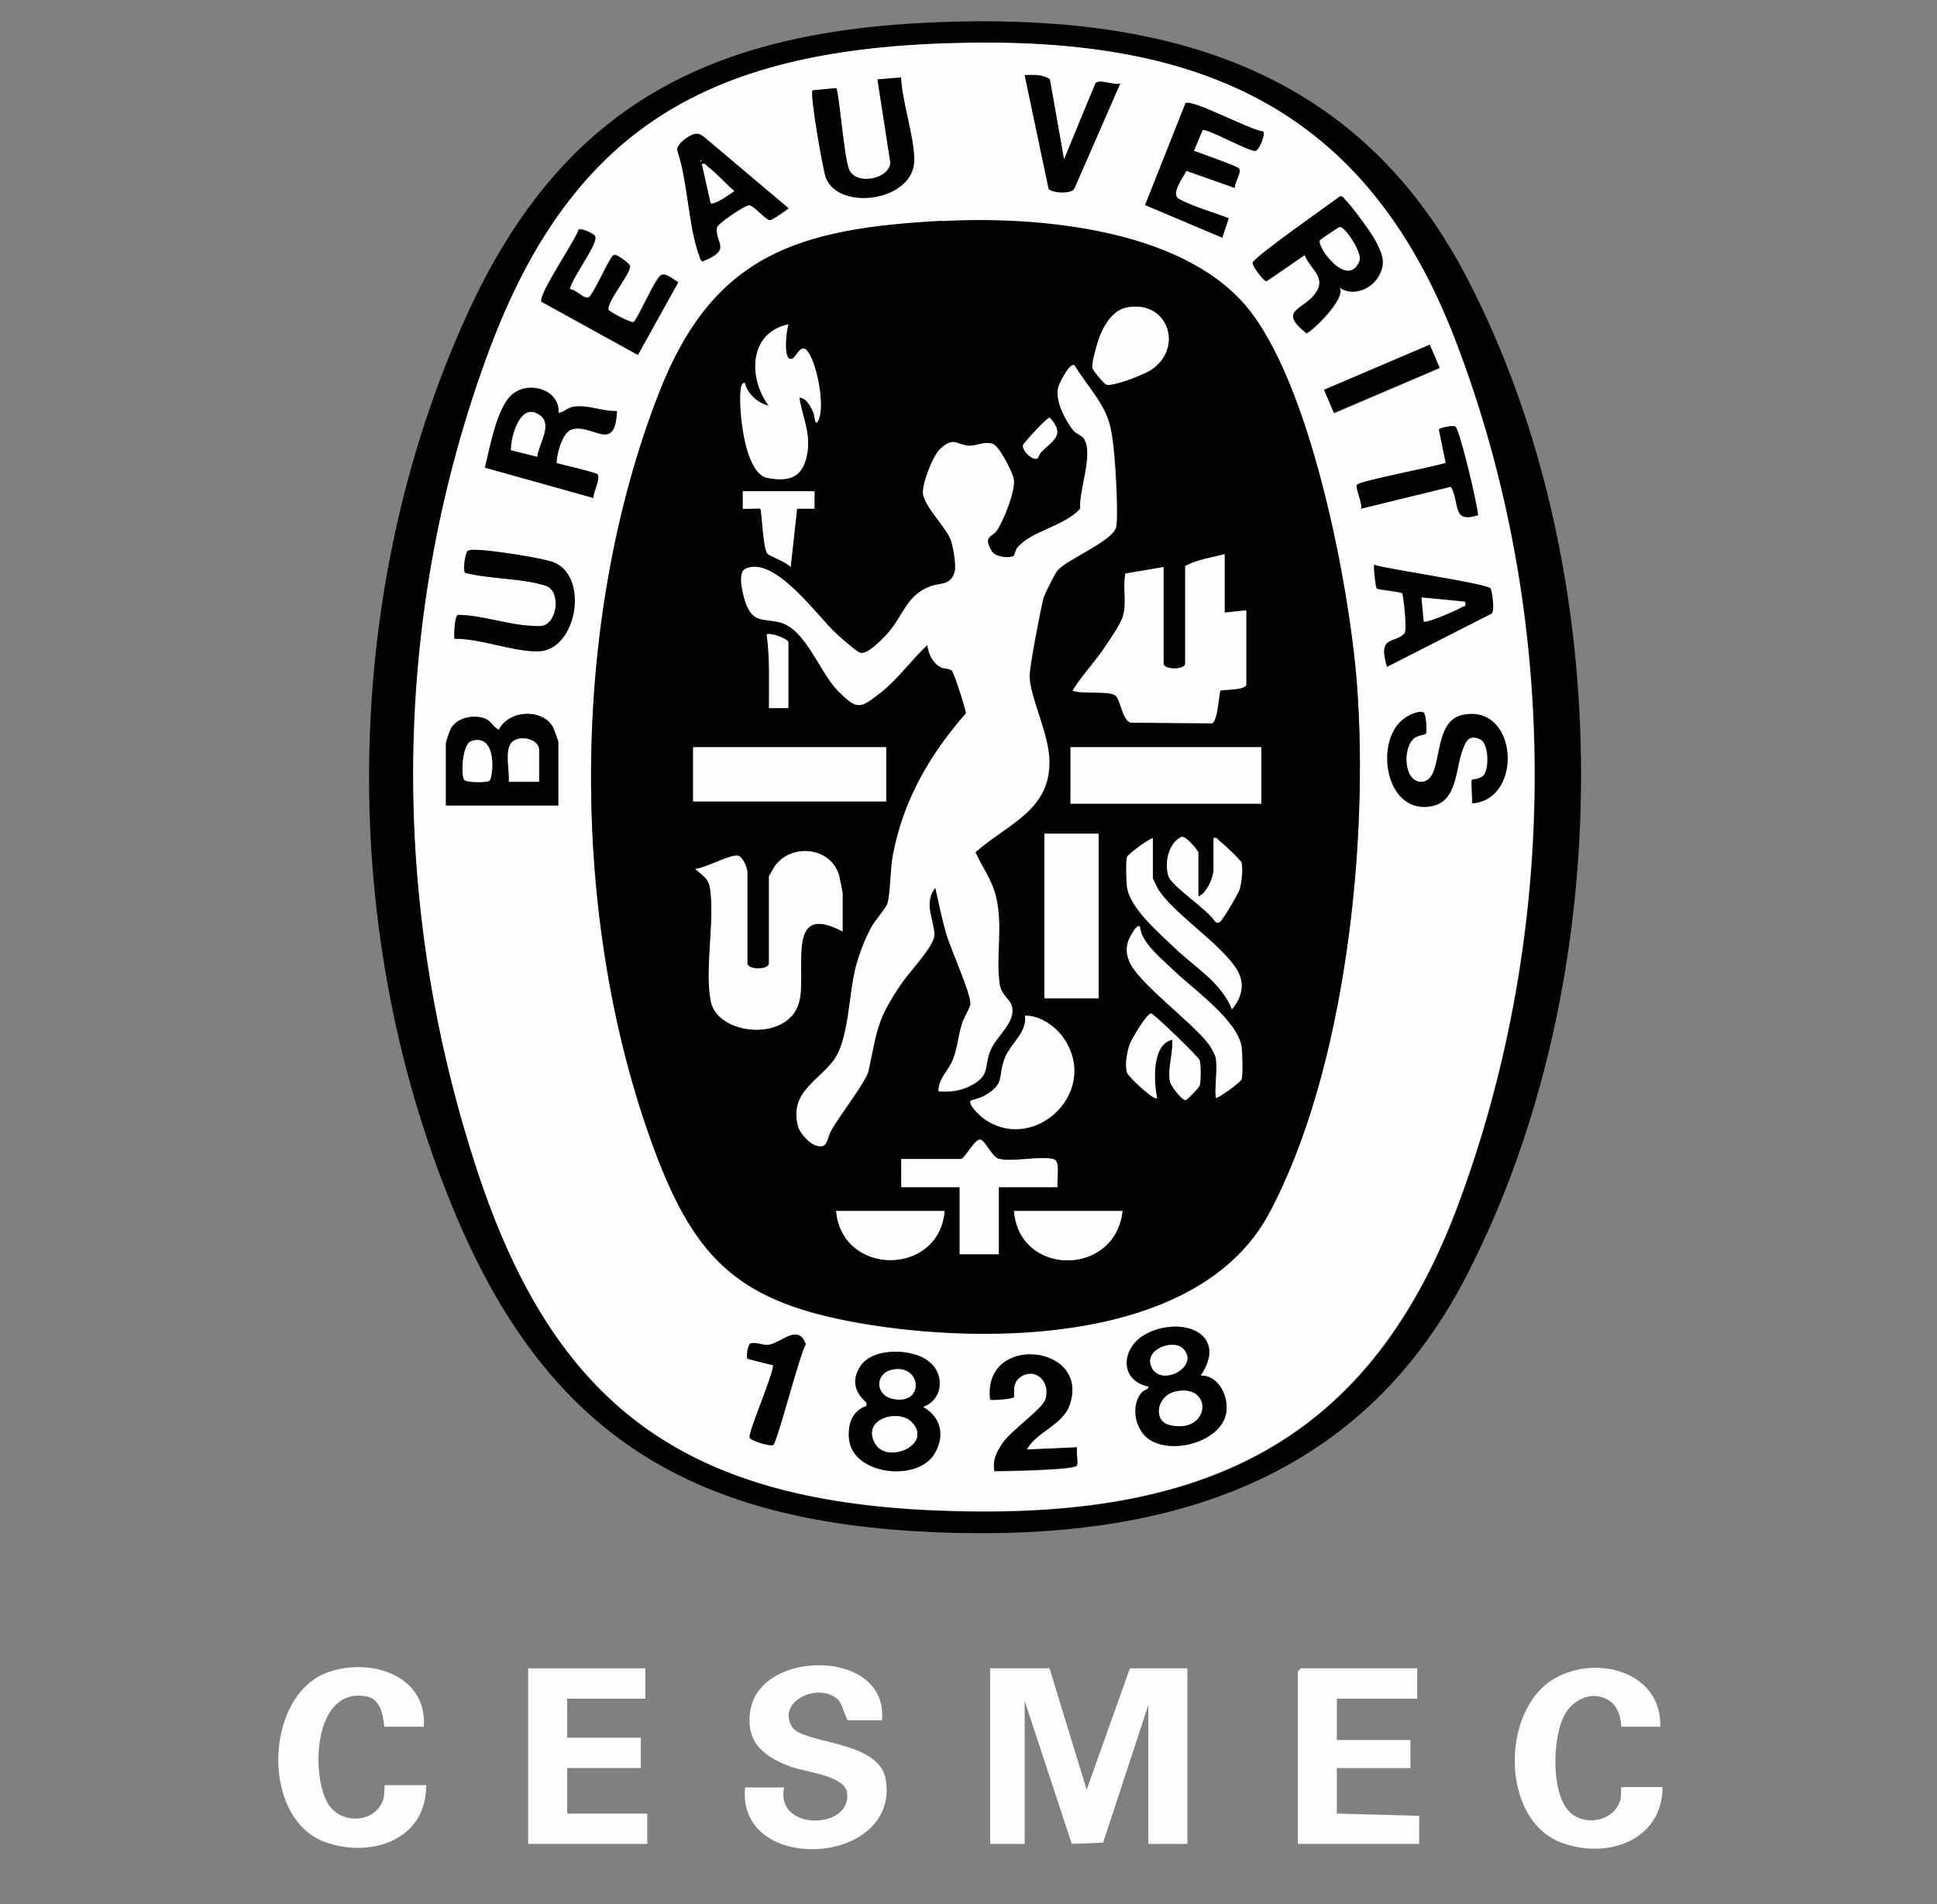 <?xml version="1.0" encoding="UTF-8"?>
<svg id="Capa_1" xmlns="http://www.w3.org/2000/svg" version="1.1" viewBox="0 0 60 59">
  <rect x="0" y="0" width="60" height="59" fill="#808080" stroke="none"/>
  <!-- Generator: Adobe Illustrator 29.7.1, SVG Export Plug-In . SVG Version: 2.1.1 Build 8)  -->
  <defs>
    <style>
      .st0 {
        fill: #020202;
      }

      .st1 {
        fill: #fefefe;
      }

      .st2 {
        fill: #fdfdfd;
      }
    </style>
  </defs>
  <g>
    <polygon class="st2" points="32.51 51.69 33.66 55.45 35 51.69 36.78 51.69 36.78 57.13 35.57 57.13 35.57 52.83 34.17 57.09 33.2 57.13 31.74 52.7 31.74 57.13 30.67 57.13 30.67 51.69 32.51 51.69"/>
    <path class="st2" d="M27.31,53.3h-1.04c-.06,0-.18-.53-.32-.65-.61-.54-1.89.06-1.42.85.33.55,2.72.4,2.91,1.65.42,2.68-4.63,2.95-4.36.23h1.21c-.3,1.35,2.09,1.33,1.95.17-.07-.54-1.28-.64-1.74-.81-.83-.31-1.41-.74-1.26-1.73.29-1.93,4.29-1.94,4.08.29Z"/>
    <polygon class="st2" points="19.99 51.69 19.99 52.63 17.57 52.63 17.57 53.84 19.85 53.84 19.85 54.78 17.57 54.78 17.57 56.19 20.05 56.19 20.05 57.13 16.36 57.13 16.36 51.69 19.99 51.69"/>
    <path class="st2" d="M43.9,51.69v.94h-2.49v1.28h2.28v.87h-2.28v1.41l2.55.07v.87h-3.76v-5.34s.09-.1.1-.1h3.59Z"/>
    <path class="st2" d="M13.13,53.5h-1.21c-.06,0,.01-.83-.57-.94-1.61-.3-1.73,2.35-1.21,3.29.38.69,1.48.66,1.73-.09.05-.15.03-.45.05-.45h1.28c.02,1.7-1.73,2.28-3.14,1.76-2.01-.75-1.87-4.59.13-5.27,1.3-.44,3.04.1,2.94,1.7Z"/>
    <path class="st2" d="M51.43,53.5h-1.21s.01-.55-.37-.81c-.5-.33-1.11-.05-1.38.43-.38.68-.44,2.42.14,3.01.46.47,1.38.31,1.58-.35.04-.12.01-.41.03-.41h1.28c-.01,1.66-1.72,2.24-3.11,1.73-1.93-.7-1.91-4.14-.23-5.1,1.29-.74,3.31-.21,3.27,1.49Z"/>
  </g>
  <g>
    <path class="st0" d="M29.58.67c6.84-.17,12.54,1.59,15.84,7.9,4.76,9.12,4.72,21.83,0,30.97-3.37,6.52-9.53,8.24-16.53,7.93-7.33-.32-11.81-2.9-14.71-9.68-3.75-8.78-3.67-19.36.29-28.05C17.54,3,22.35.85,29.58.67ZM29.31,1.34c-7.29.25-11.56,2.57-14.14,9.5-3.06,8.21-3.11,17.15-.37,25.46,2.39,7.25,6.4,10.16,14.09,10.5,7.97.35,13.4-1.74,16.28-9.46,3.17-8.51,3.18-18.27-.07-26.76-2.82-7.38-8.12-9.5-15.78-9.23Z"/>
    <path class="st2" d="M29.31,1.34c7.67-.26,12.96,1.85,15.78,9.23,3.25,8.49,3.24,18.25.07,26.76-2.88,7.72-8.31,9.81-16.28,9.46-7.69-.34-11.7-3.24-14.09-10.5-2.74-8.31-2.69-17.24.37-25.46C17.75,3.91,22.03,1.59,29.31,1.34ZM32.96,4.94l-.44-2.49c-.23-.16-.51-.14-.78-.13l.74,3.51c.05.14.72.19.8,0l1.42-3.25c-.22.07-.64-.16-.77,0l-.97,2.35ZM27.91,2.4l-.73.06.4,2.58c-.03.51-1.07.72-1.28.21-.16-.38-.31-2.43-.4-2.52l-.73.07c-.09.1.32,2.45.41,2.7.39,1.06,2.78.74,2.74-.58-.02-.76-.37-1.73-.41-2.52ZM39.13,4.08c-.37-.02-2.23-1.03-2.41-.87l-1.25,3.15,2.39,1.01.2-.6c-.47-.18-1.09-.36-1.53-.59-.29-.15.12-.67.22-.88l1.5.53c-.02-.17.21-.46.13-.6-.04-.06-1.22-.47-1.4-.55l.27-.64c.11-.09,1.46.68,1.64.64.12-.03.31-.51.24-.59ZM21.52,4.15c-.15.03-.62.34-.52.55.32.96.34,2.32.67,3.23.02.07.03.12.1.17.92-.37.39-.55.44-1.04.01-.13.86-.69.99-.7.15-.01.52.46.66.46.07,0,.57-.32.57-.37l-2.62-2.21c-.08-.06-.17-.12-.28-.09ZM41.49,8.91c.4.29.96.07,1.2-.31.27-.43.14-.71-.07-1.12-.14-.28-.72-1.06-.94-1.28-.05-.05-.06-.12-.16-.11-.33.24-2.68,1.89-2.71,2.06-.02.09.34.58.43.57l1.18-.81c.16.44.69.68.34,1.18-.37.53-1.19.52-.29,1.24.11.02,1.26-1.08,1.03-1.41ZM29.18,6.85c-4.44.23-7.09,1.02-8.77,5.34-2.77,7.1-2.79,16.34-.13,23.47,1.28,3.44,2.69,4.7,6.35,5.34,3.93.68,10.52.63,12.68-3.4,2.36-4.41,3.1-11.49,2.72-16.42-.24-3.08-1.44-9.38-3.46-11.72-2.04-2.37-6.44-2.75-9.39-2.6ZM17.64,8.97c.02-.34.92-1.46.78-1.68-.05-.07-.41-.24-.5-.19-.13.39-1.22,1.96-1.16,2.23l2.99,1.65,1.25-2.25c-.15-.08-.38-.31-.54-.21-.19.12-.75,1.44-.85,1.45s-.76-.33-.77-.39c-.06-.27.64-1.05.67-1.34,0-.09-.39-.34-.44-.35-.09-.01-.11.04-.15.1-.14.2-.56,1.13-.68,1.2-.15.1-.41-.26-.61-.24ZM44.29,10.69l-3.27,1.4.31.72,3.27-1.4-.31-.72ZM17.3,12.8c.06-.73-.91-1.03-1.43-.59-.47.39-.69,1.68-.85,2.27l3.36.94c-.02-.18.22-.59.13-.73-.04-.05-1.1-.29-1.27-.35,0-.28.18-.95.46-1.04.64-.21,1.36.78,1.41-.57-.45.02-.85-.19-1.31-.14-.24.03-.29.16-.5.2ZM45.79,15.96c-.02-.33-.58-2.7-.71-2.75-.09-.03-.48.04-.5.1l.21,1.03c-.33.12-2.67.56-2.75.68-.05.07.18.58.13.74l2.78-.68c.29.51,0,1.15.85.88ZM14.08,19.79c.79,0,1.84.41,2.59.39,1.23-.03,1.6-2.44.38-2.79-.47-.13-1.71-.32-2.2-.35-.1,0-.3-.03-.37.03-.06.04-.17.62-.07.68.73.19,1.81.16,2.49.4.48.17.37,1.15-.11,1.24-.1.02-.23,0-.33,0-.73-.03-1.53-.33-2.28-.34-.1.03-.12.63-.11.74ZM42.97,20.66l3.22-1.64c.12-.08,0-.72-.03-.78-.11-.15-3.17-.59-3.6-.73-.03.03.04.7.08.73.04.04.75.1.79.15s.16,1.14.07,1.24c-.3.34-.84.04-.54,1.04ZM44.1,22.08c-.13-.08-.43.06-.55.14-.97.59-.71,2.82.58,2.78,1-.02.92-1.06,1.15-1.72.11-.31.2-.55.57-.37.26.12.28.91.1,1.11-.12.13-.34.12-.36.14-.05.06.02.6,0,.73,1.6-.11,1.43-3.09-.29-2.74-.99.21-.56,1.97-1.23,2.07-.59.08-.66-1.04-.27-1.35.1-.08.34-.11.36-.14.05-.07,0-.61-.07-.65ZM17.3,24.96v-1.98s-.13-.38-.16-.44c-.33-.6-1.39-.54-1.68.07-.21-.1-.24-.3-.5-.37-.34-.09-.78,0-.97.31-.05.08-.17.44-.17.5v1.91h3.49ZM37.19,42.62c.88-1.31-.58-1.86-1.67-1.3-.79.4-.88,1.45.06,1.64-.01.11-.15.09-.23.2-.3.39-.2,1.01.13,1.34.64.63,2.28.23,2.49-.67.12-.51-.19-1.23-.78-1.21ZM23.95,44.77c.13-.1.8-2.76,1.01-3.12-.24-.68-.79,0-1.19.02-.16,0-.35-.09-.51-.05-.09.02-.15.42-.11.47.03.03.69.18.8.21-.02.35-.78,2.07-.73,2.24.03.11.65.29.73.23ZM28.84,42.24c-.47-.47-1.79-.52-2.18.09-.28.43-.18.8.19,1.13v.1c-.45.16-.59.59-.54,1.04.12,1.1,2.13,1.33,2.65.43.32-.56.19-1.12-.36-1.44.58-.22.67-.93.25-1.35ZM31.81,44.91c.29-.53,1.09-.75,1.31-1.34.71-1.9-2.7-2.28-2.45-.2.03.03.69-.02.73-.07.05-.07-.08-.43.21-.63.47-.32.95.16.77.7-.09.29-1.06.96-1.33,1.36-.19.28-.31.5-.25.86.31,0,2.52-.03,2.56-.18s-.03-.4,0-.56l-1.55.07Z"/>
    <path class="st0" d="M44.1,22.08c.07.04.11.58.07.65-.02.03-.27.06-.36.14-.39.31-.32,1.43.27,1.35.67-.1.24-1.86,1.23-2.07,1.71-.36,1.89,2.63.29,2.74.03-.14-.04-.67,0-.73.02-.02.24-.01.36-.14.18-.2.16-.98-.1-1.11-.37-.17-.46.06-.57.37-.23.66-.15,1.7-1.15,1.72-1.29.03-1.55-2.19-.58-2.78.12-.08.42-.22.55-.14Z"/>
    <path class="st0" d="M39.13,4.08c.07.08-.12.56-.24.59-.18.04-1.53-.72-1.64-.64l-.27.64c.18.07,1.36.48,1.4.55.09.14-.15.43-.13.6l-1.5-.53c-.11.21-.51.73-.22.88.43.23,1.06.41,1.53.59l-.2.6-2.39-1.01,1.25-3.15c.18-.16,2.03.85,2.41.87Z"/>
    <path class="st0" d="M17.64,8.97c.2-.02.46.34.61.24.12-.07.54-1.01.68-1.2.04-.06.05-.12.15-.1.05,0,.45.26.44.35-.03.29-.72,1.08-.67,1.34.01.06.67.4.77.39s.66-1.33.85-1.45c.16-.1.39.13.54.21l-1.25,2.25-2.99-1.65c-.06-.28,1.02-1.84,1.16-2.23.08-.05.45.12.5.19.14.22-.76,1.34-.78,1.68Z"/>
    <path class="st0" d="M14.08,19.79c-.02-.11,0-.71.11-.74.74.01,1.55.31,2.28.34.11,0,.23.02.33,0,.47-.09.59-1.08.11-1.24-.68-.23-1.77-.21-2.49-.4-.1-.06,0-.64.07-.68.08-.05.27-.03.37-.03.5.03,1.73.22,2.2.35,1.22.35.84,2.76-.38,2.79-.75.02-1.79-.4-2.59-.39Z"/>
    <path class="st0" d="M27.91,2.4c.04.79.39,1.76.41,2.52.04,1.32-2.35,1.64-2.74.58-.09-.24-.5-2.59-.41-2.7l.73-.07c.09.09.24,2.14.4,2.52.21.51,1.25.3,1.28-.21l-.4-2.58.73-.06Z"/>
    <path class="st0" d="M31.81,44.91l1.55-.07c-.03.16.04.43,0,.56-.04.14-2.25.17-2.56.18-.05-.36.06-.57.25-.86.27-.4,1.24-1.07,1.33-1.36.18-.54-.3-1.02-.77-.7-.3.2-.16.56-.21.63-.04.05-.7.11-.73.07-.24-2.08,3.16-1.7,2.45.2-.22.59-1.02.81-1.31,1.34Z"/>
    <path class="st0" d="M32.96,4.94l.97-2.35c.13-.16.56.07.77,0l-1.42,3.25c-.08.19-.75.14-.8,0l-.74-3.51c.26,0,.55-.03.78.13l.44,2.49Z"/>
    <path class="st0" d="M45.79,15.96c-.84.27-.55-.37-.85-.88l-2.78.68c.05-.15-.19-.66-.13-.74.08-.12,2.42-.56,2.75-.68l-.21-1.03c.02-.06.41-.13.5-.1.13.05.69,2.41.71,2.75Z"/>
    <path class="st0" d="M23.95,44.77c-.08.05-.7-.13-.73-.23-.04-.18.71-1.89.73-2.24-.12-.03-.77-.18-.8-.21-.04-.05.01-.45.11-.47.16-.04.35.06.51.05.4-.02.95-.7,1.19-.02-.21.36-.88,3.03-1.01,3.12Z"/>
    <rect class="st0" x="41.03" y="11.35" width="3.56" height=".78" transform="translate(-1.18 17.74) rotate(-23.11)"/>
    <g>
      <path class="st0" d="M29.18,6.85c2.94-.16,7.35.23,9.39,2.6,2.01,2.34,3.22,8.64,3.46,11.72.38,4.93-.36,12.01-2.72,16.42-2.16,4.04-8.75,4.09-12.68,3.4-3.66-.64-5.07-1.9-6.35-5.34-2.66-7.14-2.64-16.37.13-23.47,1.68-4.32,4.33-5.1,8.77-5.34ZM34.89,9.53c-.52.11-.81.76-.93,1.22-.04.15-.15.55-.12.66.02.07.36.49.44.51.21.05,1.17-.32,1.39-.47,1.02-.7.48-2.18-.78-1.92ZM24.42,10.05c-1.22.26-1.24,1.66-.61,2.52-.33-.07-.67-.37-.74-.71-.1-.01-.12.18-.13.24-.06.58.12,2.58.84,2.71s1.11-.05,1.23-.79c.1-.63-.16-1.1-.25-1.7.23.01.36.29.44.47.04.08.05.51.17.18.17-.46-.06-1.68-.35-2.08-.22-.3-.34.19-.5.23-.28.06-.16-.89-.1-1.07ZM33.29,11.33c-.15-.11-.48.56-.5.67-.11.41.21,1.03.47,1.35.08.1.25.14.31.23.33.44-.16,1.63-.1,2.19-.51.56-1.49.68-1.95,1.21-.06.07-.09.24-.11.25-.13.08-.57.04-.68-.14-.29-.48,0-.43.15-.64.21-.31.58-1.22.53-1.59-.03-.21-.45-1.04-.65-1.1-.27-.08-.49.06-.72.06-.39-.01-.46-.31-.91.1-.23.21-.57,1.11-.53,1.39.05.38.7,1.03.84,1.38.08.2.2.84.14,1.04-.12.41-.44.34-.71.43-.78.27-.87.93-1.39,1.5-.16.17-.61.66-.84.57-.11-.04-.62-.49-.74-.6-.59-.54-1.9-2.42-2.8-2-.26.12-.08.8,0,1.04.23.66.56.49,1.06.62.82.21,1.24,1.56,1.82,2.14s.68.52,1.3.04c.53-.42.95-1.01,1.45-1.48.05.29.16.54.42.69.1.06.27.02.35.12.07.08.44,1.2.43,1.31-1.12,1.28-1.94,2.69-2.26,4.38-.09.45-.07,1.14-.17,1.51-.04.14-.38.52-.49.72-.21.38-.37.78-.48,1.2-.24.87-.22,2.34-.72,2.97s-1.35.99-1.08,2.02c.06.21.35.52.56.59.37.11.31-.2.48-.5.23-.41,1.07-1.49,1.14-1.82.27-1.29.25-1.59,1.04-2.73.24-.35,1.01-1.13,1-1.49-.01-.43-.35-.98.03-1.45.11.49.21.98.35,1.46s.74,1.79.74,2.14c0,.11-.22.45-.27.64-.1.36-.12.72-.27,1.08s-.46.6-.45.99c.37.03.72-.02,1.04-.2.58-.32.35-.59.58-1.1.19-.43.78-.85.65-1.34-.06-.23-.33-.34-.38-.69-.12-.85.1-1.74-.1-2.65-.13-.58-.42-.93-.65-1.43,1.02-.9,2.36-1.3,2.29-2.9-.04-.83-.61-1.94-.61-2.55,0-.32.33-2.02.42-2.4.03-.13.37-.79.45-.89.3-.34,1.73-.92,1.81-1.34.05-.29.02-1.01,0-1.34-.02-.47-.07-1.26-.17-1.71-.16-.75-.73-1.31-1.11-1.94ZM32.14,14.2s.05-.14.11-.19c.37-.38.76-.53.27-1.07-.09-.02-.81.79-.83.85-.04.17.31.5.45.41ZM25.23,15.22h-2.22v.54c.1.02.52-.02.54,0,.05.05.08,1.22.22,1.39.07.08.61.27.72.42l.2-1.81h.54s0-.54,0-.54ZM37.93,17.17c-.4.11-.86.17-1.21.37v3.02c0,.2-.67.2-.67,0v-2.99l-1.18.2c-.09.44.05.89-.08,1.33-.07.25-.44.77-.6,1.01-.3.44-.68.84-.96,1.29.29.12,1.13,0,1.33.15.16.13.21.77.47.84l2.53.02c.17-.12.21-.97.25-1.01.04-.04.72,0,.8-.17v-2.32l-.67.07v-1.81ZM24.42,21.94v-2.05c0-.09-.54-.3-.67-.24.1.75.07,1.52.07,2.28h.6ZM27.45,23.15h-5.98v1.68h5.98v-1.68ZM39.07,23.15h-5.91v1.75h5.91v-1.75ZM34.03,25.83h-1.68v5.1h1.68v-5.1ZM37.12,27.78v-1.38s-.38-.55-.54-.47c-.4.2-.51.8-.39,1.2.09.31,1.21,1.04,1.43,1.39.06.07.09.09.17.03s.57-.87.61-1.01c.06-.23.11-.58.06-.81-.02-.09-.55-.58-.67-.67-.07-.05-.08-.13-.2-.1v.97c0,.25-.21.74-.47.84ZM35.71,25.97c-.15.03-.77.5-.8.58-.04.12-.03.76,0,.92.09.67,1.02,1.45,1.5,1.92.62.59,1.42,1.05,1.75,1.88.34-.41.42-.85.1-1.31-.54-.78-1.8-1.57-2.35-2.35-.05-.07-.2-.36-.2-.4v-1.24ZM26.1,28.86v-1.18s-.09-.48-.11-.56c-.26-.88-1.46-.99-1.97-.31-.04.05-.2.32-.2.34v2.69c0,.22-.67.22-.67,0v-2.82c0-.11-.15-.49-.3-.51-.27-.03-.99.38-1.31.41.23.23.41.27.46.64.14,1.02-.17,2.51.02,3.47.21,1.04,2.35,1.27,2.72.06.29-.94-.47-3.2,1.36-2.23ZM37.66,32.78c.06.36-.04.86,0,1.24.15-.03.77-.5.8-.58.04-.12.03-.83,0-.99-.11-.82-1.48-1.79-2.08-2.36-.38-.36-1.03-.87-1.07-1.38-.1-.12-.35.39-.37.47-.06.22-.04.36.03.58.23.66,2,1.93,2.49,2.62.06.08.19.32.2.4ZM36.31,32.21c.04.42-.15.89-.07,1.31.02.11.38.59.49.57.05,0,.41-.38.43-.45.04-.12.04-.66,0-.78-.03-.11-1.4-1.43-1.5-1.45-.13-.03-.63.82-.68.99-.08.24-.14.6-.07.84.04.12.84.88.93.79-.1-.53-.17-1.66.47-1.81ZM30.07,34.1c-.09.13.27.46.37.54,1.53,1.14,3.58-.71,2.57-2.37-.25-.41-.77-.81-1.26-.79.07.52-.43.85-.62,1.3-.24.59.04.79-.64,1.18-.11.06-.41.13-.42.15ZM32.75,36.78c-.04-.19.1-.8-.11-.86-.39-.13-1.3.1-1.72-.02-.21-.06-.41-.56-.56-.59-.17-.03-.49.6-.6.6h-1.85v.87h1.81v2.08h1.21v-2.08h1.81ZM29.26,37.52h-3.36c.18,2.03,3.19,2.03,3.36,0ZM34.77,37.52h-3.36c.16,2.04,3.14,2.04,3.36,0Z"/>
      <path class="st2" d="M37.93,17.17v1.81l.67-.07v2.32c-.08.16-.76.13-.8.17-.04.04-.07.89-.25,1.01l-2.53-.02c-.26-.08-.31-.71-.47-.84-.2-.16-1.03-.04-1.33-.15.28-.46.66-.85.96-1.29.16-.24.53-.76.6-1.01.13-.44-.01-.89.08-1.33l1.18-.2v2.99c0,.2.67.2.67,0v-3.02c.35-.2.81-.26,1.21-.37Z"/>
      <path class="st2" d="M26.1,28.86c-1.83-.97-1.07,1.29-1.36,2.23-.37,1.2-2.51.98-2.72-.06-.2-.96.12-2.45-.02-3.47-.05-.37-.23-.41-.46-.64.32-.02,1.04-.44,1.31-.41.16.02.3.39.3.51v2.82c0,.22.67.22.67,0v-2.69s.16-.29.2-.34c.51-.68,1.71-.57,1.97.31.02.08.11.51.11.56v1.18Z"/>
      <rect class="st2" x="33.16" y="23.15" width="5.91" height="1.75"/>
      <rect class="st1" x="21.47" y="23.15" width="5.98" height="1.68"/>
      <rect class="st1" x="32.35" y="25.83" width="1.68" height="5.1"/>
      <path class="st2" d="M24.42,10.05c-.06.18-.18,1.13.1,1.07.15-.03.28-.52.5-.23.29.4.52,1.62.35,2.08-.12.33-.14-.09-.17-.18-.08-.18-.21-.46-.44-.47.09.59.35,1.07.25,1.7-.12.74-.5.92-1.23.79s-.9-2.13-.84-2.71c0-.06.03-.25.13-.24.07.33.41.64.74.71-.64-.86-.62-2.26.61-2.52Z"/>
      <path class="st2" d="M32.75,36.78h-1.81v2.08h-1.21v-2.08h-1.81v-.87h1.85c.11,0,.43-.63.6-.6.15.03.35.52.56.59.42.12,1.34-.1,1.72.02.21.07.07.67.11.86Z"/>
      <g>
        <path class="st2" d="M33.29,11.33c.38.63.96,1.19,1.11,1.94.09.45.15,1.24.17,1.71.01.33.05,1.06,0,1.34-.08.43-1.51,1-1.81,1.34-.09.1-.42.76-.45.89-.09.39-.43,2.08-.42,2.4,0,.61.57,1.72.61,2.55.07,1.59-1.26,2-2.29,2.9.23.51.52.85.65,1.43.2.91-.02,1.8.1,2.65.05.35.32.47.38.69.13.49-.45.9-.65,1.34-.23.51,0,.78-.58,1.1-.33.18-.67.23-1.04.2-.01-.39.31-.63.45-.99s.16-.72.27-1.08c.05-.19.27-.53.27-.64,0-.36-.6-1.67-.74-2.14s-.24-.97-.35-1.46c-.38.46-.04,1.01-.03,1.45,0,.35-.76,1.13-1,1.49-.78,1.14-.76,1.44-1.04,2.73-.07.33-.91,1.41-1.14,1.82-.17.3-.11.61-.48.5-.21-.06-.5-.37-.56-.59-.27-1.03.57-1.37,1.08-2.02s.48-2.1.72-2.97c.12-.42.27-.82.48-1.2.11-.2.45-.58.49-.72.1-.37.08-1.06.17-1.51.32-1.69,1.14-3.1,2.26-4.38,0-.11-.36-1.23-.43-1.31-.08-.1-.25-.06-.35-.12-.27-.14-.37-.4-.42-.69-.49.46-.91,1.06-1.45,1.48-.62.48-.7.56-1.3-.04s-1-1.93-1.82-2.14c-.5-.13-.83.04-1.06-.62-.08-.24-.26-.92,0-1.04.9-.42,2.22,1.46,2.8,2,.13.12.63.56.74.6.22.09.68-.4.84-.57.52-.57.6-1.23,1.39-1.5.27-.09.59-.01.71-.43.06-.2-.05-.84-.14-1.04-.15-.35-.79-1-.84-1.38-.04-.28.3-1.18.53-1.39.44-.41.52-.11.91-.1.23,0,.45-.14.72-.06.19.06.62.89.65,1.1.05.37-.32,1.28-.53,1.59-.14.2-.44.16-.15.64.11.18.55.23.68.14.03-.02.05-.18.11-.25.46-.54,1.44-.65,1.95-1.21-.05-.55.44-1.74.1-2.19-.06-.08-.22-.13-.31-.23-.26-.32-.58-.94-.47-1.35.03-.11.36-.78.5-.67Z"/>
        <path class="st2" d="M30.07,34.1s.32-.09.42-.15c.68-.39.4-.59.64-1.18.18-.45.69-.78.62-1.3.49-.02,1.02.38,1.26.79,1.01,1.66-1.05,3.51-2.57,2.37-.1-.08-.46-.41-.37-.54Z"/>
        <path class="st2" d="M34.89,9.53c1.26-.26,1.8,1.22.78,1.92-.21.15-1.17.52-1.39.47-.08-.02-.42-.44-.44-.51-.03-.12.08-.52.12-.66.12-.46.41-1.11.93-1.22Z"/>
      </g>
      <path class="st2" d="M34.77,37.52c-.22,2.04-3.2,2.04-3.36,0h3.36Z"/>
      <path class="st2" d="M29.26,37.52c-.17,2.03-3.18,2.03-3.36,0h3.36Z"/>
      <g>
        <path class="st2" d="M37.66,32.78c-.01-.08-.14-.32-.2-.4-.49-.69-2.25-1.95-2.49-2.62-.08-.21-.09-.35-.03-.58.02-.08.27-.58.37-.47.04.51.7,1.02,1.07,1.38.59.57,1.97,1.53,2.08,2.36.02.16.04.87,0,.99-.03.08-.65.55-.8.58-.04-.38.06-.88,0-1.24Z"/>
        <path class="st2" d="M35.71,25.97v1.24s.15.34.2.4c.56.78,1.81,1.57,2.35,2.35.32.46.24.9-.1,1.31-.33-.83-1.13-1.29-1.75-1.88-.49-.47-1.42-1.25-1.5-1.92-.02-.16-.04-.8,0-.92.03-.08.65-.55.8-.58Z"/>
        <path class="st2" d="M37.12,27.78c.26-.1.47-.59.47-.84v-.97c.12-.03.13.05.2.1.12.09.65.59.67.67.04.23,0,.58-.06.81-.04.14-.52.95-.61,1.01s-.11.03-.17-.03c-.22-.35-1.34-1.08-1.43-1.39-.12-.4,0-.99.39-1.2.15-.08.54.44.54.47v1.38Z"/>
        <path class="st2" d="M36.31,32.21c-.64.15-.57,1.29-.47,1.81-.09.09-.89-.66-.93-.79-.07-.24,0-.61.07-.84.05-.17.56-1.02.68-.99.11.03,1.47,1.35,1.5,1.45.04.12.04.66,0,.78-.02.07-.39.44-.43.45-.12.02-.47-.45-.49-.57-.08-.42.11-.89.07-1.31Z"/>
      </g>
      <path class="st2" d="M25.23,15.22v.54s-.54,0-.54,0l-.2,1.81c-.11-.15-.66-.34-.72-.42-.14-.17-.17-1.34-.22-1.39-.02-.02-.44.02-.54,0v-.54h2.22Z"/>
      <path class="st2" d="M24.42,21.94h-.6c0-.76.03-1.53-.07-2.28.13-.07.67.14.67.24v2.05Z"/>
      <path class="st2" d="M32.14,14.2c-.15.09-.5-.25-.45-.41.02-.07.75-.87.83-.85.49.55.1.69-.27,1.07-.05.05-.09.19-.11.19Z"/>
    </g>
    <g>
      <path class="st0" d="M17.3,24.96h-3.49v-1.91c0-.07.12-.43.17-.5.19-.31.64-.4.97-.31.27.07.29.27.5.37.3-.61,1.36-.68,1.68-.07.03.06.16.41.16.44v1.98ZM16.7,24.22v-.97c0-.39-.68-.5-.88-.21-.18.26-.03.87-.06,1.18h.94ZM14.6,22.96c-.28.09-.33,1.04-.22,1.2.06.09.69.1.78.03.11-.08.27-1.49-.56-1.23Z"/>
      <path class="st2" d="M16.7,24.22h-.94c.03-.31-.12-.92.06-1.18.2-.29.88-.18.88.21v.97Z"/>
      <path class="st2" d="M14.6,22.96c.83-.26.67,1.16.56,1.23-.09.06-.72.06-.78-.03-.11-.16-.06-1.11.22-1.2Z"/>
    </g>
    <g>
      <path class="st0" d="M37.19,42.62c.58-.01.9.7.78,1.21-.21.9-1.85,1.29-2.49.67-.34-.33-.43-.96-.13-1.34.09-.11.22-.09.23-.2-.94-.19-.85-1.24-.06-1.64,1.09-.56,2.55,0,1.67,1.3ZM36.63,41.77c-.3-.28-1.21.03-.96.59.29.64,1.54-.04.96-.59ZM36.43,43.11c-.61.13-.72.92-.2,1.04,1.26.3,1.37-1.28.2-1.04Z"/>
      <path class="st2" d="M36.43,43.11c1.16-.24,1.06,1.34-.2,1.04-.52-.12-.41-.92.2-1.04Z"/>
      <path class="st2" d="M36.63,41.77c.58.55-.66,1.23-.96.59-.25-.55.66-.87.96-.59Z"/>
    </g>
    <g>
      <path class="st0" d="M41.49,8.91c.23.33-.92,1.42-1.03,1.41-.9-.72-.08-.71.29-1.24.35-.5-.17-.74-.34-1.18l-1.18.81c-.09.01-.44-.47-.43-.57.03-.17,2.39-1.82,2.71-2.06.1-.01.11.07.16.11.22.22.79,1,.94,1.28.21.41.33.69.07,1.12-.24.39-.8.6-1.2.31ZM40.89,7.44c-.12.2.87,1.54,1.22.64.09-.24-.42-1.02-.6-1.05-.04,0-.6.37-.62.41Z"/>
      <path class="st2" d="M40.89,7.44s.58-.41.62-.41c.18.03.69.81.6,1.05-.35.89-1.34-.44-1.22-.64Z"/>
    </g>
    <g>
      <path class="st0" d="M28.84,42.24c.43.43.34,1.14-.25,1.35.55.32.69.88.36,1.44-.52.9-2.53.67-2.65-.43-.05-.46.09-.89.54-1.04v-.1c-.37-.33-.47-.7-.19-1.13.39-.61,1.72-.56,2.18-.09ZM27.63,42.44c-.53.12-.54.81.07.91.96.16.83-1.11-.07-.91ZM28.23,44.05c-.4-.4-1.56-.09-1.12.68.37.65,1.82.02,1.12-.68Z"/>
      <path class="st2" d="M28.23,44.05c.7.7-.74,1.33-1.12.68-.44-.77.71-1.08,1.12-.68Z"/>
      <path class="st2" d="M27.63,42.44c.9-.2,1.03,1.07.07.91-.61-.1-.6-.8-.07-.91Z"/>
    </g>
    <g>
      <path class="st0" d="M17.3,12.8c.21-.04.26-.17.5-.2.46-.05.86.15,1.31.14-.05,1.34-.78.36-1.41.57-.28.09-.46.77-.46,1.04.17.05,1.23.29,1.27.35.1.14-.14.56-.13.73l-3.36-.94c.15-.6.37-1.88.85-2.27.52-.43,1.49-.14,1.43.59ZM16.63,14.15c.04-.39.48-.98.1-1.28-.61-.46-.91.63-.91,1.07l.8.2Z"/>
      <path class="st2" d="M16.63,14.15l-.8-.2c0-.44.3-1.54.91-1.07.38.29-.06.89-.1,1.28Z"/>
    </g>
    <g>
      <path class="st0" d="M21.52,4.15c.11-.02.2.03.28.09l2.62,2.21s-.5.37-.57.37c-.14,0-.51-.48-.66-.46-.13.01-.97.56-.99.7-.05.49.48.67-.44,1.04-.07-.04-.08-.1-.1-.17-.34-.91-.35-2.27-.67-3.23-.1-.22.38-.52.52-.55ZM21.7,4.95v.07s.04-.04,0-.07ZM22.01,6.29c.11.08.61-.28.74-.37-.26-.22-.54-.54-.8-.74-.07-.05-.09-.13-.2-.1l.27,1.21Z"/>
      <path class="st2" d="M22.01,6.29l-.27-1.21c.12-.03.13.05.2.1.26.2.55.52.8.74-.12.09-.62.45-.74.37Z"/>
      <path class="st2" d="M21.7,4.95s.04.04,0,.07v-.07Z"/>
    </g>
    <g>
      <path class="st0" d="M42.97,20.66c-.31-1,.23-.7.54-1.04.09-.1-.04-1.19-.07-1.24s-.75-.11-.79-.15c-.03-.03-.11-.7-.08-.73.43.14,3.49.58,3.6.73.04.06.15.7.03.78l-3.22,1.64ZM45.38,18.65l-1.34-.13.07.74c.07.07,1.06-.37,1.19-.45.06-.04.12,0,.09-.15Z"/>
      <path class="st2" d="M45.38,18.65c.03.16-.02.11-.09.15-.13.09-1.12.52-1.19.45l-.07-.74,1.34.13Z"/>
    </g>
  </g>
</svg>